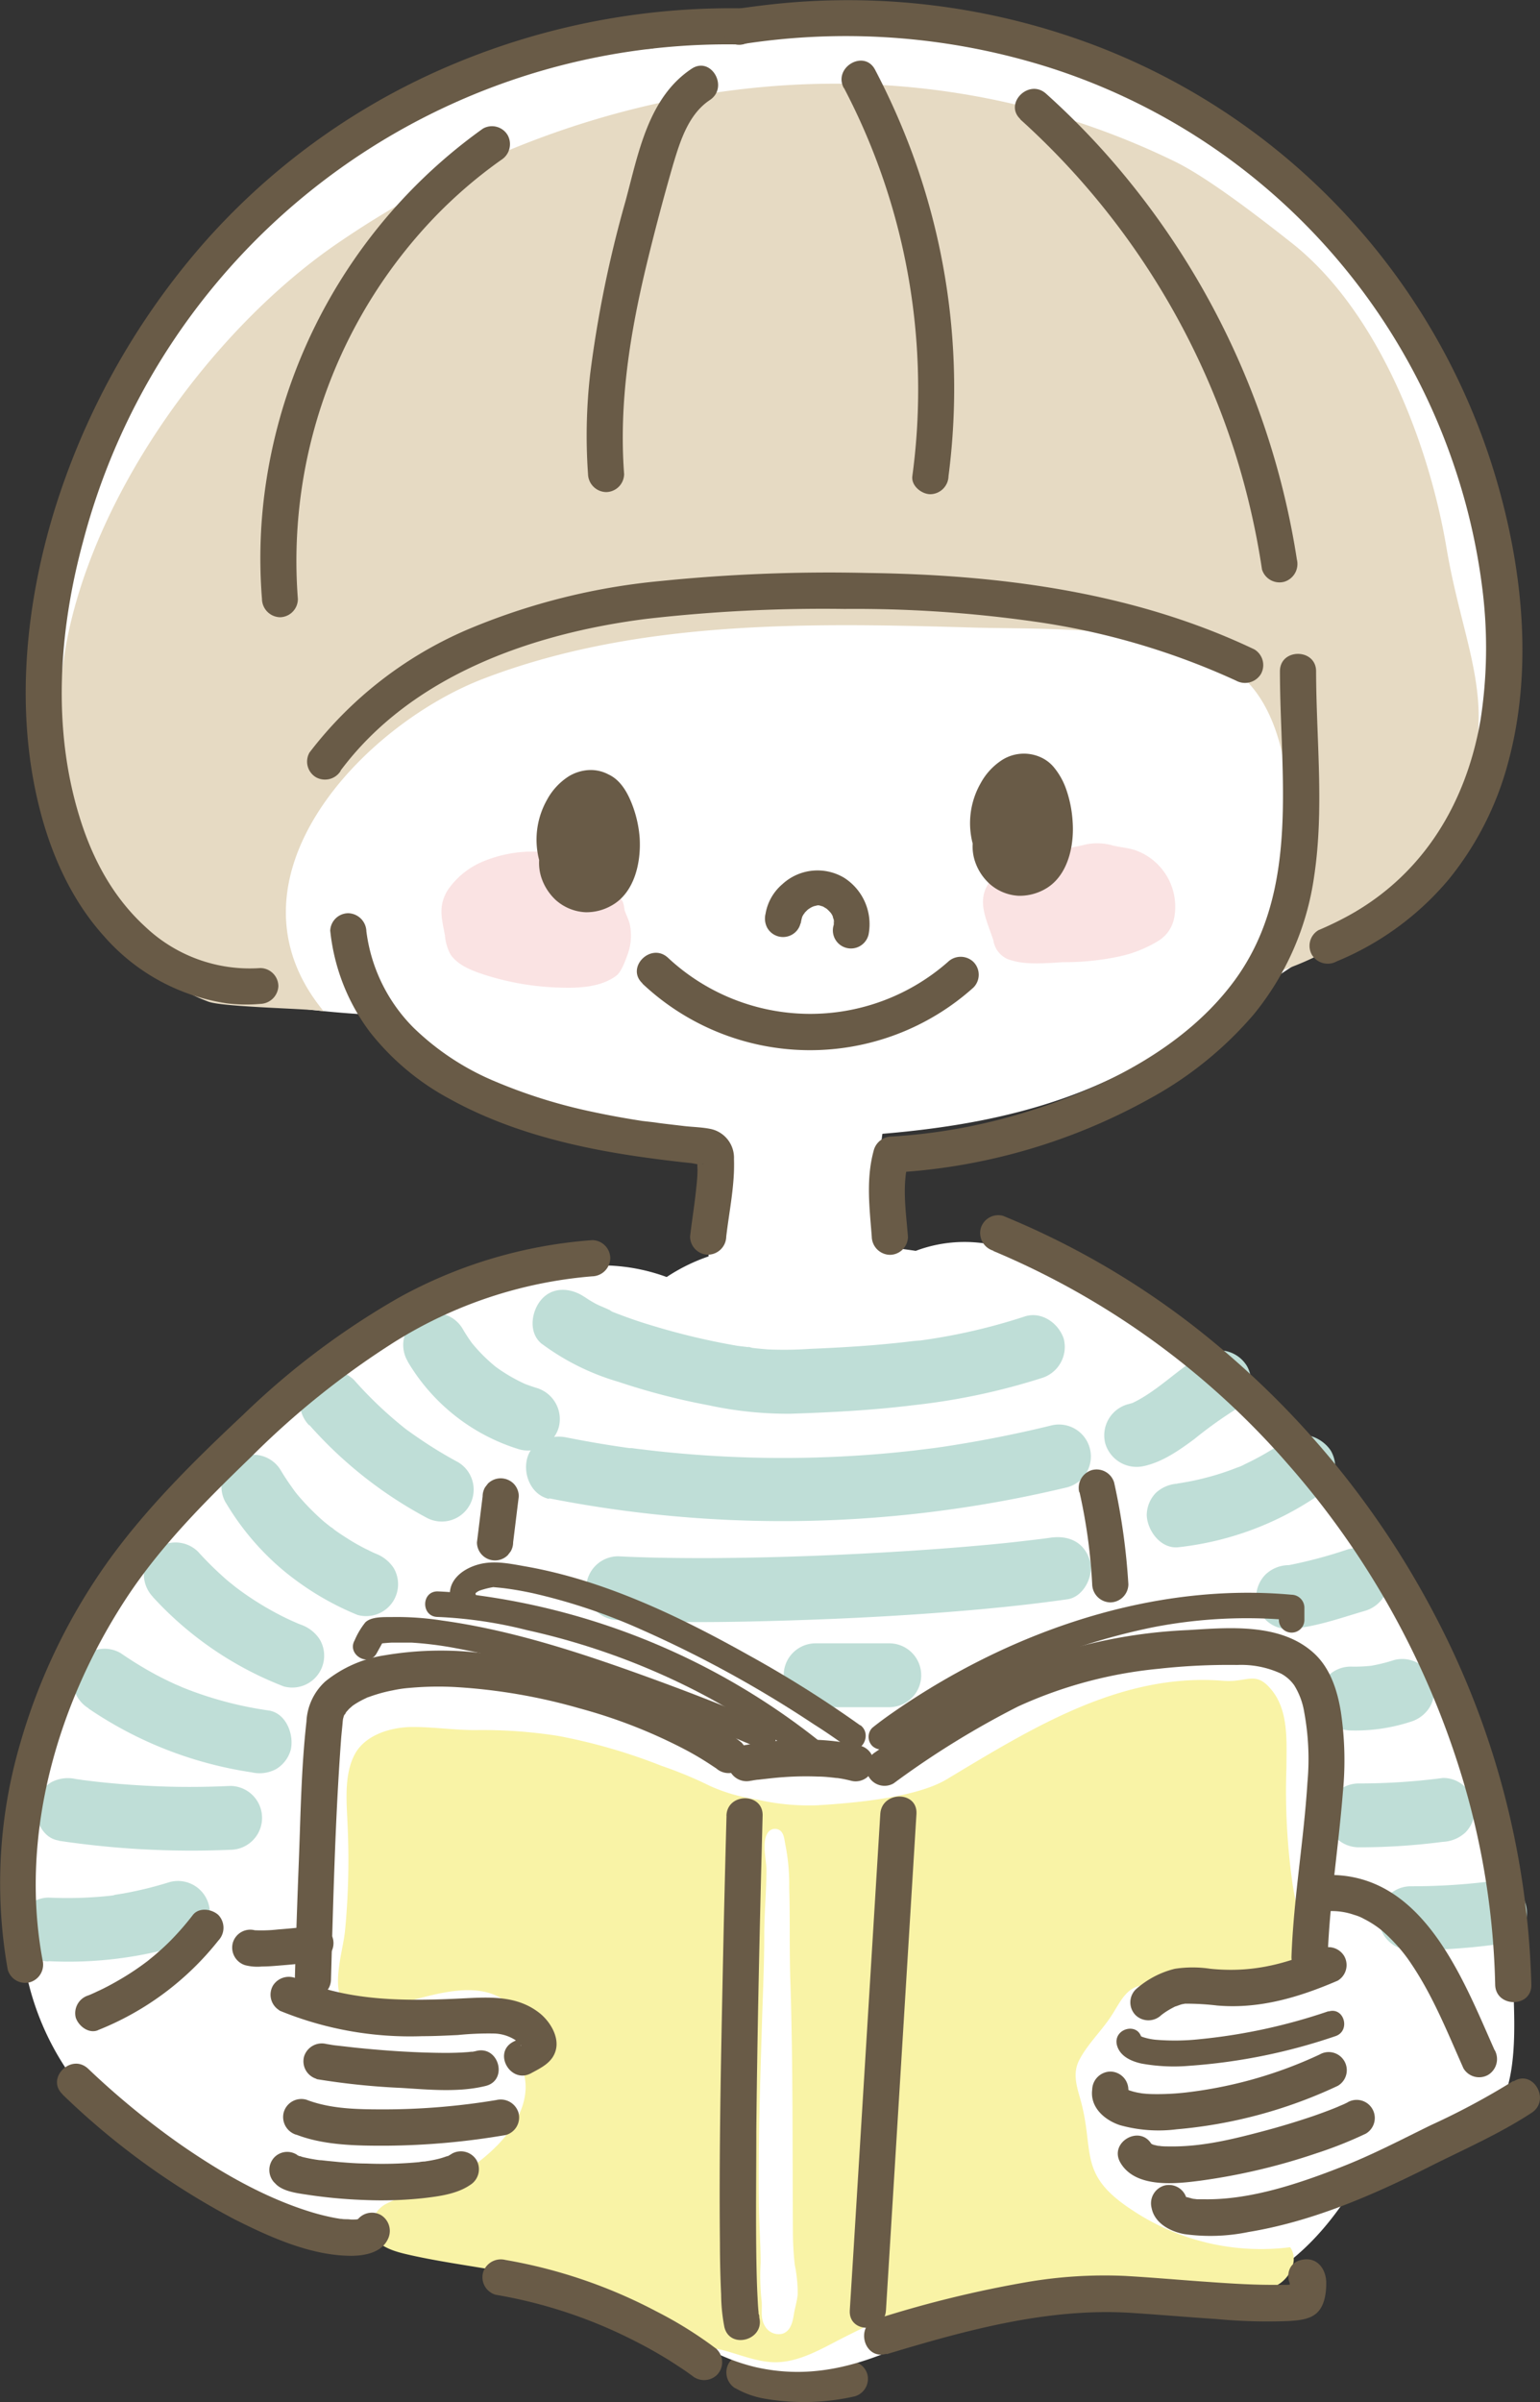 <svg xmlns="http://www.w3.org/2000/svg" viewBox="0 0 217.14 338.59"><rect x="0" y="0" width="217.14" height="338.59" fill="#333333" stroke="none"/><defs><style>.cls-1{fill:#695b47;}.cls-2{fill:#fff;}.cls-3{fill:#bfded7;}.cls-4{fill:#e6dac3;}.cls-5{fill:#f9f3a6;}.cls-6{fill:#fae3e3;}</style></defs><g id="レイヤー_2" data-name="レイヤー 2"><g id="レイヤー_2-2" data-name="レイヤー 2"><path class="cls-1" d="M103.71,336.63a12.5,12.5,0,0,0,4.26,1.49,32.3,32.3,0,0,0,12.54-.35,2.57,2.57,0,0,0,1.78-3.14,2.62,2.62,0,0,0-3.14-1.78c-.63.13-1.27.25-1.92.35l-.35.05-.75.08c-1,.1-1.95.16-2.93.17a22.57,22.57,0,0,1-2.47-.1l-.67-.07c-.51-.05.57.1,0,0l-.92-.16a20,20,0,0,1-2.61-.77c.88.31.25.1-.08-.06l-.22-.13a2.58,2.58,0,0,0-3.49.92,2.62,2.62,0,0,0,.92,3.49Z"/><path class="cls-2" d="M86.16,322.39a4.66,4.66,0,0,0,2,.81L87,322.66Z"/><path class="cls-2" d="M181.88,206.66c-.33-.44-.66-.88-1-1.31a80.91,80.91,0,0,0-12.18-11.73,17.89,17.89,0,0,0-3.45-4.06A70.32,70.32,0,0,0,142,176a19.54,19.54,0,0,0-12.88.31q-2.7-.41-5.43-.66c.13-3.1,0-6.19.14-8.84a58.28,58.28,0,0,1,.59-7c9.5-.79,19-2.4,27.84-5.86,12.31-4.81,21.77-12.58,32.78-19.56,5.55-3.51,11.37-6,16.46-10.24A34.9,34.9,0,0,0,212.87,104c2.17-12.39.19-25.28-4.23-37C200.09,44.39,184,24.19,162,13.37A98.34,98.34,0,0,0,91.87,6.86,92.53,92.53,0,0,0,53.54,17.13C37.22,25.51,23,40.09,15.46,56.82,7.06,75.38,3.87,95.67,8.38,115.74c3.12,13.89,13.52,23.16,27.33,25.45a147.6,147.6,0,0,0,20.36,2c.48.61,1,1.21,1.5,1.81,5.07,5.73,11.77,9.65,18.91,12.22,7.55,2.72,15.79,3.41,24,3.45-.11,5.44-.48,10.85-.57,16.42A25.75,25.75,0,0,0,94,180a26.67,26.67,0,0,0-14.17-1.18c-21.83,3.77-40.57,16.5-53.53,33.78a14.9,14.9,0,0,0-3.38,3.11C15.62,225,10,234.42,6.39,245.79,3,256.37,1.26,269.16,4.16,280.07,10,302.23,33,312.33,53.6,316.05c7.78,1.4,15.66,2.23,23.41,3.86,3.11.66,6.12,1.55,9.15,2.48a.36.36,0,0,1-.13-.24s.46.25,1,.51l.39.12c1.4.43,1.29.52.73.42l.43.19A24,24,0,0,1,91,324.93c-.09-.19.4,0,1.15.59l.66.55a5.38,5.38,0,0,0,.64.31l-.58-.26a54.32,54.32,0,0,0,4.89,3.72,27.39,27.39,0,0,0,8.77,3.81c9.18,2.09,17-1,25-5.09.3-.15,1-.56,1.63-.92l.76-.24c2.21-.73,4.39-1.48,6.65-2,1.77-.45,3.56-.75,5.35-1.11,1.38,0,2.76-.2,4.14-.23,5-.11,10,1.08,15,.83,11.15-.58,19-6.27,25-15.41.49-.56,1.09-1.26,1.31-1.48-.07.07.69-.72,1.34-1.35l.53-.37c.82-.53,1.66-1,2.51-1.49,2-.21,4.94-1.57,6.76-1.88,9.49-1.64,11.07-8.85,11-18.06C213.17,254.38,202.35,227,181.88,206.66ZM193,306.18c.23-.2.4-.34.45-.32Zm2.65-1.46.07-.05C198.8,303,197.28,304.41,195.65,304.72Z"/><path class="cls-2" d="M91,324.93a5.08,5.08,0,0,0,1.87,1.19l-.06-.05A18.24,18.24,0,0,1,91,324.93Z"/><path class="cls-3" d="M76.46,189.46a34,34,0,0,0,10.74,5.31,95,95,0,0,0,12.74,3.31,52.85,52.85,0,0,0,11.48,1.19c5.84-.19,11.69-.5,17.49-1.22a92.16,92.16,0,0,0,17.93-3.8,4.59,4.59,0,0,0,3.15-5.54c-.72-2.21-3.15-3.94-5.54-3.14a83,83,0,0,1-14.37,3.33l-.78.11c1.07-.15-.25,0-.39,0l-1.61.19c-1.39.15-2.77.28-4.16.4-3,.24-5.92.4-8.88.52a52.75,52.75,0,0,1-6,.08c-.74-.06-1.48-.13-2.22-.22-.35-.05-1.14-.31.12,0a5,5,0,0,0-.56-.09L104,189.7a98.4,98.4,0,0,1-12.12-2.88c-1.11-.33-2.21-.69-3.29-1.08-.52-.18-1-.37-1.54-.57l-.67-.26c-.36-.15-.93-.62,0,0-.74-.49-1.69-.76-2.48-1.2-.32-.17-.63-.36-.94-.55l-.42-.28c-.8-.51.82.66.24.2-1.83-1.47-4.6-1.92-6.36,0-1.51,1.64-2,4.79,0,6.36Z"/><path class="cls-3" d="M77.42,211.19a170.39,170.39,0,0,0,57.47,1.44q7.88-1.14,15.62-3a4.5,4.5,0,0,0-2.4-8.68c-4.46,1.09-9,2-13.5,2.72-1.09.18-2.19.34-3.29.49.63-.09-.51.06-.69.08l-1.89.23q-3.42.39-6.86.63a163.63,163.63,0,0,1-27.29-.36c-1.34-.13-2.67-.27-4-.44l-.71-.08-.81-.11-.35,0-1.17-.17c-2.59-.38-5.16-.83-7.73-1.34-2.3-.46-5,.65-5.53,3.14-.51,2.23.67,5,3.14,5.54Z"/><path class="cls-3" d="M87.15,228.36c7.86.41,15.75.3,23.62.06,8.83-.26,17.66-.73,26.46-1.5,4.44-.39,8.87-.87,13.28-1.5,2.34-.34,3.82-3.43,3.14-5.54-.83-2.56-3-3.5-5.54-3.14l-.72.1-.78.1-2.63.31q-2.86.33-5.74.58c-4.2.38-8.42.68-12.64.93-8.7.52-17.42.83-26.13.86-4.11,0-8.22-.05-12.32-.26a4.52,4.52,0,0,0-4.5,4.5,4.6,4.6,0,0,0,4.5,4.5Z"/><path class="cls-3" d="M115,240.63h10.39a4.5,4.5,0,1,0,0-9H115a4.5,4.5,0,1,0,0,9Z"/><path class="cls-3" d="M161.4,206.62c2.58-.59,4.91-2.23,7-3.78a59.3,59.3,0,0,1,5.79-4.16,4.54,4.54,0,0,0,1.62-6.15,4.6,4.6,0,0,0-6.16-1.62c-3.69,2.08-6.6,5.42-10.54,7.1l1.08-.45a8.24,8.24,0,0,1-1.19.38,4.55,4.55,0,0,0-3.15,5.54,4.61,4.61,0,0,0,5.54,3.14Z"/><path class="cls-3" d="M166.2,218.08a43.28,43.28,0,0,0,19.85-7.42,4.92,4.92,0,0,0,2.07-2.69,4.62,4.62,0,0,0-.46-3.47c-1.22-1.9-4.1-3.07-6.15-1.61a40.33,40.33,0,0,1-3.84,2.4c-.71.39-1.43.76-2.16,1.1a6.46,6.46,0,0,1-1.11.49c.61-.26.69-.29.24-.11l-.42.17a36.17,36.17,0,0,1-4.32,1.38c-.73.19-1.47.36-2.21.5l-1.19.21-.6.09.3,0A4.92,4.92,0,0,0,163,210.4a4.56,4.56,0,0,0-1.31,3.18c.09,2.19,2,4.8,4.5,4.5Z"/><path class="cls-3" d="M181.62,229.61c3.74-.21,7.29-1.53,10.85-2.56a4.69,4.69,0,0,0,2.69-2.07,4.62,4.62,0,0,0,.45-3.47,4.53,4.53,0,0,0-2.06-2.69,4.67,4.67,0,0,0-3.47-.45,65,65,0,0,1-8.76,2.32l1.2-.16c-.3,0-.6.07-.9.08a4.78,4.78,0,0,0-3.18,1.32,4.57,4.57,0,0,0-1.32,3.18,4.62,4.62,0,0,0,1.32,3.19,4.48,4.48,0,0,0,3.18,1.31Z"/><path class="cls-3" d="M190.43,243.91a25.12,25.12,0,0,0,8.48-1.23,4.76,4.76,0,0,0,2.69-2.07,4.49,4.49,0,0,0-1.61-6.16,4.53,4.53,0,0,0-3.47-.45,23.14,23.14,0,0,1-3.87.9l1.2-.17a21.78,21.78,0,0,1-3.42.18,4.51,4.51,0,0,0-4.5,4.5,4.54,4.54,0,0,0,1.32,3.19,4.75,4.75,0,0,0,3.18,1.31Z"/><path class="cls-3" d="M191.58,260.38a90.34,90.34,0,0,0,11.85-.77,5,5,0,0,0,3.19-1.32,4.53,4.53,0,0,0,0-6.37,4.32,4.32,0,0,0-3.19-1.31,90.34,90.34,0,0,1-11.85.77,4.5,4.5,0,0,0,0,9Z"/><path class="cls-3" d="M198.93,274.87a88.69,88.69,0,0,0,11.86-.77,5,5,0,0,0,3.18-1.32,4.5,4.5,0,0,0,0-6.37,4.28,4.28,0,0,0-3.18-1.31,88.69,88.69,0,0,1-11.86.77,4.5,4.5,0,0,0,0,9Z"/><path class="cls-3" d="M57.48,191.9a27.65,27.65,0,0,0,15.78,12.4,4.53,4.53,0,0,0,5.53-3.14,4.58,4.58,0,0,0-3.14-5.53c-.77-.24-1.52-.51-2.27-.82l1.08.45a23.79,23.79,0,0,1-5-2.93l.91.7a23.45,23.45,0,0,1-4.12-4.09l.7.91a23.59,23.59,0,0,1-1.68-2.49,4.5,4.5,0,1,0-7.77,4.54Z"/><path class="cls-3" d="M43.64,200.88a59.35,59.35,0,0,0,16.43,13,4.5,4.5,0,0,0,4.54-7.77q-2.16-1.16-4.23-2.5c-.66-.43-1.32-.88-2-1.35l-1-.71c-.08-.06-.79-.6-.18-.13s-.09-.07-.17-.14a56.72,56.72,0,0,1-7.1-6.76,4.51,4.51,0,0,0-6.36,0,4.59,4.59,0,0,0,0,6.36Z"/><path class="cls-3" d="M31.91,211.92A37.25,37.25,0,0,0,39.53,221a40.09,40.09,0,0,0,10.89,6.63A4.5,4.5,0,0,0,55.5,221a5.29,5.29,0,0,0-2.69-2.07c1.37.57,0,0-.3-.15l-1.12-.55c-.78-.4-1.54-.83-2.28-1.3s-1.4-.9-2.07-1.39c-.17-.12-.33-.26-.5-.37,1.07.66.39.3.12.09l-1-.8a34.7,34.7,0,0,1-3.52-3.55c-.27-.31-.53-.64-.79-1-.58-.72.63.87.09.12l-.36-.51q-.76-1.06-1.44-2.19a4.5,4.5,0,1,0-7.77,4.54Z"/><path class="cls-3" d="M21.54,225.08A48.91,48.91,0,0,0,40,237.7a4.5,4.5,0,0,0,5.09-6.61A5.23,5.23,0,0,0,42.43,229l-.64-.25c-.55-.22.85.37.32.13L41,228.39c-.74-.34-1.48-.71-2.2-1.1a43,43,0,0,1-4.2-2.58c-.3-.21-.6-.42-.89-.64s-.37-.27-.55-.41c-.47-.34.71.57.26.2-.64-.51-1.28-1-1.9-1.57a46.51,46.51,0,0,1-3.59-3.57,4.53,4.53,0,0,0-6.37,0,4.6,4.6,0,0,0,0,6.36Z"/><path class="cls-3" d="M12.47,240.81a55.29,55.29,0,0,0,23,9,4.93,4.93,0,0,0,3.47-.46A4.59,4.59,0,0,0,41,246.62c.48-2.12-.65-5.18-3.15-5.53a51.85,51.85,0,0,1-11.28-2.92l-1.24-.49c1,.4-.52-.24-.68-.31-.87-.4-1.73-.82-2.58-1.27A53.45,53.45,0,0,1,17,233a4.53,4.53,0,0,0-6.16,1.61,4.62,4.62,0,0,0,1.62,6.16Z"/><path class="cls-3" d="M8.31,259.46a126.6,126.6,0,0,0,24.14,1.27,4.5,4.5,0,0,0,0-9c-3.75.18-7.52.19-11.27,0-1.81-.09-3.61-.21-5.41-.38-.89-.08-1.79-.17-2.69-.28l-1.57-.19h.08l-.89-.12a5,5,0,0,0-3.47.45,4.65,4.65,0,0,0-2.07,2.69c-.48,2.13.65,5.18,3.15,5.53Z"/><path class="cls-3" d="M6.83,276.43a56,56,0,0,0,19.54-2.49A4.5,4.5,0,0,0,24,265.26c-1.43.44-2.87.84-4.32,1.16q-1.18.27-2.37.48l-1,.16-.68.1c.57-.07.69-.09.35,0a56.61,56.61,0,0,1-9.11.31,4.53,4.53,0,0,0-4.5,4.5,4.58,4.58,0,0,0,4.5,4.5Z"/><path class="cls-4" d="M165.64,22.76c-39-19-83.52-12.12-118,11.5C29,47,11.44,72,8.82,94.22c-1.43,12.17,1.61,27,8.55,37.21,3.13,4.61,6.43,7.64,12,9.75,2.2.84,16,1,16.31,1.41C30.29,124,51.16,102.16,68.23,95.64c21.84-8.35,46.17-7.85,69.12-7.18,10.4.3,30.51-.58,38.44,7.55,8.77,9,6.41,30.84,2.86,41.44a42,42,0,0,0,26.45-22.4c7-15,1.42-22.6-1.15-37.87-2.51-14.82-9.71-33.45-21.9-43C177.9,30.91,170.41,25.08,165.64,22.76Z"/><path class="cls-5" d="M163.18,322.68c3.59,0,7.18.1,10.8.26,2.1.09,4.33.15,6.16-.88s3-3.59,1.77-5.31a32.76,32.76,0,0,1-22.59-5.45c-7.48-5-4.88-8.17-7.07-15.7-.53-1.83-1-3.59,0-5.37,1.13-2.12,3-3.92,4.33-5.91,1.5-2.24,2.27-4.64,5.34-4.52,3.33.12,6.65.35,10,.4,3.16,0,9.54.67,11.36-2.75.74-1.41.49-3.2.27-4.7-.35-2.39-.9-4.74-1.29-7.12a93.43,93.43,0,0,1-.87-16.55c0-3.52.34-7.79-2-10.76s-3.45-1.13-6.91-1.41c-14.5-1.18-27.11,6.76-39,13.89-4.32,2.59-13.11,3.35-18.28,3.66a32.72,32.72,0,0,1-8.54-.83,24.6,24.6,0,0,1-6.49-1.87,58.8,58.8,0,0,0-6.91-2.87,79.94,79.94,0,0,0-14.55-4.21A68.81,68.81,0,0,0,67,243.86c-2.94,0-5.85-.44-8.78-.44s-6.56,1-8.12,3.71c-1.72,3.06-1.18,7.27-1.07,10.61a104.61,104.61,0,0,1-.39,14.49c-.3,2.7-1.66,6.85-.56,9.5.9,2.18,4,1.56,5.77,1.24,5.29-.94,13.12-4.69,17.89-.54a8,8,0,0,1,1.91,9.25c1.47,3.73-.77,7.93-3.6,10.78a26,26,0,0,1-11.41,6.7,15.84,15.84,0,0,0-4.24,1.5,3.84,3.84,0,0,0-2,3.76c.42,2,2.75,2.8,4.72,3.27,8.79,2.1,20.66,2.68,28.75,6.72,2.81,1.14,5.23,3,8,4.32a40.78,40.78,0,0,0,7.95,2.5c2.32.59,4.66,1.6,7.07,1.72,3.26.16,6.32-1.53,9.14-3,4.16-2.14,8.33-4.21,13-5.07a20.37,20.37,0,0,0,4.42-1.06c1.57-.66,3.62-.57,5.29-.71,2-.17,4-.34,6-.46C152.24,322.68,157.7,322.63,163.18,322.68Zm-57.36-61.41c0,.66-.11,1.31-.16,2a5.67,5.67,0,0,0-.74-.64A5.56,5.56,0,0,0,105.82,261.27ZM107,310.72c-.11-8.46.18-16.93.43-25.38.13-4.2.33-8.41.33-12.62,0-3.05.3-6.08.31-9.13,0-1.51-.77-4.08.28-5.38a1.21,1.21,0,0,1,1.76-.1c.48.48.52,1.45.66,2.07a28.9,28.9,0,0,1,.51,5.88c.14,4.56,0,9.13.18,13.69.36,11.62.27,23.26.34,34.87a44,44,0,0,0,.26,4.59,20.7,20.7,0,0,1,.42,4.14c-.09,1-.41,2-.56,2.95s-.43,2.27-1.59,2.64a2.22,2.22,0,0,1-2.43-1c-.8-1.25-.34-2.53-.54-3.86a32.54,32.54,0,0,1-.11-5.13c0-2.58-.2-5.16-.24-7.74C107,311,107,310.87,107,310.72Z"/><path class="cls-6" d="M88.8,130.29a6.07,6.07,0,0,1,.13.87,7.55,7.55,0,0,1-.39,3.23c-.3.85-.9,2.58-1.63,3.13-2.29,1.73-5.65,1.78-8.38,1.67a38.17,38.17,0,0,1-10.11-1.76c-1.72-.56-3.82-1.31-4.89-2.89a6.61,6.61,0,0,1-.79-2.69c-.44-2.37-1-4.08.37-6.36a11.29,11.29,0,0,1,4.51-3.85,18,18,0,0,1,8.12-1.59c.67,0,1.29-.29,2-.22s1.56.31,2.34.45a6.42,6.42,0,0,1,3.24,1.66,29.76,29.76,0,0,1,2.17,2.18,16.41,16.41,0,0,1,2.33,3,5.46,5.46,0,0,1,.24,1.15C88.27,128.93,88.64,129.57,88.8,130.29Z"/><path class="cls-6" d="M163.43,132.55a17.49,17.49,0,0,1-5.55,2.25,36.7,36.7,0,0,1-8,.82c-2.45.14-5.45.47-7.81-.44a3.41,3.41,0,0,1-2-2.62c-1-3.08-2.69-6-.07-8.8a11.49,11.49,0,0,1,2.73-1.57,28,28,0,0,1,2.77-1.31c2.41-.95,5.08-1.23,7.59-1.85a8.05,8.05,0,0,1,3.81.14c1.05.26,2.16.33,3.18.67a8.44,8.44,0,0,1,5.45,9.68A4.81,4.81,0,0,1,163.43,132.55Z"/><path class="cls-1" d="M115.24,245.19A98.48,98.48,0,0,0,67.63,224.9a51.27,51.27,0,0,0-5.94-.59c-2.32,0-2.32,3.56,0,3.6a61.77,61.77,0,0,1,12.62,1.86,99.3,99.3,0,0,1,23.59,8.45,87.65,87.65,0,0,1,14.79,9.51,1.86,1.86,0,0,0,2.55,0,1.82,1.82,0,0,0,0-2.54Z"/><path class="cls-1" d="M180.47,94.61c0,14.74,2.9,30.85-6.35,43.53-6.87,9.4-18.33,15.19-29.26,18.55a80.49,80.49,0,0,1-19.18,3.51,2.62,2.62,0,0,0-2.46,1.87c-1.14,4.08-.62,8.11-.3,12.25a2.61,2.61,0,0,0,2.55,2.55,2.56,2.56,0,0,0,2.55-2.55c-.28-3.65-.89-7.3.12-10.89l-2.46,1.87a83.87,83.87,0,0,0,36.6-10.54A52,52,0,0,0,176.76,143a39.38,39.38,0,0,0,8.53-19.45c1.45-9.61.3-19.27.28-28.92,0-3.28-5.11-3.29-5.1,0Z"/><path class="cls-1" d="M46.57,131.24a28.61,28.61,0,0,0,5.56,14.19,35.84,35.84,0,0,0,11.34,9.5c8.59,4.74,18.41,7,28.06,8.3,1.38.19,2.75.36,4.14.52l1.64.18c.36,0,1.4.33,1.69.17s.08,0,.09,0-.74-.73-.74-.73a11.85,11.85,0,0,0,0,1.5c0,1.06-.13,2.11-.24,3.16-.23,2.09-.57,4.18-.81,6.27a2.57,2.57,0,0,0,2.55,2.55,2.6,2.6,0,0,0,2.55-2.55c.42-3.6,1.22-7.28,1.09-10.93a4.15,4.15,0,0,0-3.33-4.25c-1.15-.23-2.35-.26-3.51-.38l-3.14-.37-.76-.1-.46-.07L90.56,158c-2.34-.36-4.67-.78-7-1.28a74.24,74.24,0,0,1-13.75-4.29,36.79,36.79,0,0,1-11.57-7.64,23.42,23.42,0,0,1-6.58-13.52,2.63,2.63,0,0,0-2.55-2.55,2.56,2.56,0,0,0-2.55,2.55Z"/><path class="cls-1" d="M39.39,283.39A48.47,48.47,0,0,0,59.56,287c1.65,0,3.3-.08,5-.16a42.82,42.82,0,0,1,5.19-.21,5.8,5.8,0,0,1,3.19,1.11s.64.56.51.62.32-1.25.32-1.25l.09-.1-.53.29-1,.51c-2.88,1.57-.31,6,2.58,4.4,1.48-.8,3.06-1.54,3.48-3.34s-.77-3.82-2.16-5c-3.28-2.7-7.29-2.37-11.25-2.18-7.77.38-15.74.42-23-2.73a2.63,2.63,0,0,0-3.49.91,2.57,2.57,0,0,0,.91,3.49Z"/><path class="cls-1" d="M44.6,293.05a101,101,0,0,0,11.9,1.24c3.85.23,8.16.68,12-.28,3.18-.81,1.83-5.73-1.36-4.92-.27.07-.55.11-.83.17.79-.16-.31,0-.55,0-.88.07-1.76.09-2.63.1-2.2,0-4.39-.08-6.58-.21s-4.3-.31-6.44-.53l-2.64-.3c-.6-.07.12,0-.06,0l-.5-.07-.9-.15a2.62,2.62,0,0,0-3.14,1.78,2.58,2.58,0,0,0,1.78,3.14Z"/><path class="cls-1" d="M41.83,300.9c3.9,1.5,8.5,1.55,12.63,1.54a103.72,103.72,0,0,0,16.87-1.51,2.57,2.57,0,0,0,1.78-3.13A2.62,2.62,0,0,0,70,296a97.12,97.12,0,0,1-15.51,1.32c-3.83,0-7.72,0-11.28-1.36A2.58,2.58,0,0,0,40,297.76a2.61,2.61,0,0,0,1.79,3.14Z"/><path class="cls-1" d="M38.73,307.67c1,1.22,3.18,1.46,4.61,1.68a69.45,69.45,0,0,0,8,.74,55.94,55.94,0,0,0,8.29-.25c2.23-.26,4.75-.57,6.65-1.86a2.61,2.61,0,0,0,.92-3.49,2.58,2.58,0,0,0-3.49-.92c-.16.11-.33.2-.49.3-.5.32,0,0-.06,0-.41.15-.82.29-1.24.4s-1,.23-1.57.32l-.68.11c.56-.08-.43,0-.53.05a55.67,55.67,0,0,1-7.53.2c-1.24,0-2.49-.1-3.73-.2l-1.72-.17-.91-.1c-.74-.09.52.08-.18,0a23,23,0,0,1-2.45-.46,6.41,6.41,0,0,0-.82-.25c.63.07.48.26.21.07s.55.54.29.22a2.54,2.54,0,0,0-3.6,0,2.6,2.6,0,0,0,0,3.6Z"/><path class="cls-1" d="M8.8,295.2A105.41,105.41,0,0,0,33,312.78c5,2.52,10.78,5.15,16.48,5.18,1.85,0,4.23-.41,5.16-2.25a2.62,2.62,0,0,0-.92-3.49,2.58,2.58,0,0,0-3.49.91c-.18.37.15-.17.24-.27-.28.31.16-.09.28-.18l-.25.14c-.09.05.69-.18.15-.08l-.36.09c-.52.18.53,0,.16,0s-.74.05-1.11,0-.77,0-1.16-.07c-.65-.05.24,0-.13,0l-.78-.13a32.48,32.48,0,0,1-3.37-.83c-6.53-2-12.69-5.53-18.47-9.54a113,113,0,0,1-13-10.67c-2.39-2.25-6,1.35-3.61,3.6Z"/><path class="cls-1" d="M34.58,277a6.91,6.91,0,0,0,2.36.18c1,0,2-.1,3-.18s2-.18,3-.29a11.78,11.78,0,0,0,2.22-.33,2.6,2.6,0,0,0,1.78-3.14,2.57,2.57,0,0,0-3.13-1.78,6.35,6.35,0,0,1-1,.17l.67-.09c-1.41.18-2.84.31-4.27.42a20.69,20.69,0,0,1-3.69.09l.68.09a1.14,1.14,0,0,1-.25-.06,2.56,2.56,0,0,0-3.13,1.79A2.6,2.6,0,0,0,34.58,277Z"/><path class="cls-1" d="M210.75,289c-4.52-10.15-10.07-24.91-23.47-24.72-3.28.05-3.29,5.15,0,5.1a9.56,9.56,0,0,1,3.68.53,6,6,0,0,1,1.34.55,14.29,14.29,0,0,1,1.8,1.08,10,10,0,0,1,1.16.94c.47.42.92.87,1.36,1.34a21.41,21.41,0,0,1,2.38,3c3.08,4.57,5.12,9.71,7.35,14.72a2.57,2.57,0,0,0,3.49.91,2.61,2.61,0,0,0,.91-3.49Z"/><path class="cls-1" d="M186,274.79c-5.2,2.23-9.83,3.27-15.34,2.71a16.76,16.76,0,0,0-5,0,12.87,12.87,0,0,0-5.54,2.93,2.57,2.57,0,0,0,0,3.61,2.61,2.61,0,0,0,3.61,0,9.53,9.53,0,0,1,1-.69c.39-.24.79-.44,1.19-.64-.61.29.43-.13.67-.19s.32-.05.47-.1c.4-.14-.61,0,.09,0a37.06,37.06,0,0,1,4.46.26c6,.52,11.58-1.17,17-3.5a2.56,2.56,0,0,0,.91-3.49,2.6,2.6,0,0,0-3.48-.91Z"/><path class="cls-1" d="M187.33,283.48a80.24,80.24,0,0,1-18.11,3.94,32.56,32.56,0,0,1-6.32.08,8.58,8.58,0,0,1-1.84-.4c-.5-.18.31.13-.12-.06,0,0-.21-.09-.23-.14l.24.26c-.22-.15.1.34,0,.07-.55-2.25-4-1.29-3.47,1,.39,1.58,2,2.31,3.47,2.63a25.57,25.57,0,0,0,6.82.31A81,81,0,0,0,188.29,287c2.19-.72,1.25-4.2-1-3.47Z"/><path class="cls-1" d="M186.06,289.59a61.05,61.05,0,0,1-18.85,5.35,36.28,36.28,0,0,1-3.9.23c-.61,0-1.22,0-1.82-.06l-.72-.07c.61.07-.29-.06-.4-.09a8.67,8.67,0,0,1-1.11-.3c-.42-.13.42.3-.15-.08-.12-.07-.26-.17-.38-.23.71.38,0-.15.22.2s0-.51.15.34c-.08-.41,0-.11,0,.19,0-.16,0-.36,0-.53a2.57,2.57,0,0,0-2.55-2.55,2.61,2.61,0,0,0-2.55,2.55c-.32,2.51,1.76,4.29,3.9,5a20.23,20.23,0,0,0,8,.59A66.87,66.87,0,0,0,188.63,294a2.55,2.55,0,1,0-2.57-4.41Z"/><path class="cls-1" d="M190.06,296.31c-.32.16-.65.32-1,.46s-.37.17-.56.24l-.39.16c-.95.38-1.91.73-2.88,1.07q-3.47,1.18-7,2.12c-4.59,1.22-8.88,2.26-13.41,2.18-.47,0-.94,0-1.41-.08.51.05.15,0-.12,0l-.56-.13c-.37-.09-.54-.25-.09,0a3.32,3.32,0,0,0-.41-.22s-.14-.09-.16-.1.48.4.25.17.35.57.06.07c-1.65-2.84-6.06-.28-4.41,2.57,2.12,3.66,7.85,3,11.34,2.54a87.48,87.48,0,0,0,16.27-3.84,57.65,57.65,0,0,0,7-2.78,2.55,2.55,0,0,0-2.58-4.41Z"/><path class="cls-1" d="M213.4,293.3a103.12,103.12,0,0,1-11.68,6.26c-4.08,2-8.09,4.1-12.32,5.77-6.17,2.43-13.06,4.76-19.56,4.66l-1,0c-.17,0-1-.15-.31,0-.44-.08-.87-.24-1.31-.32s.44.29,0,0,.24.27,0,.05c-.42-.42.23.45,0,.05.05.09.17.58.07.07a2.56,2.56,0,0,0-3.13-1.78,2.61,2.61,0,0,0-1.79,3.13c.41,2.18,2.64,3.35,4.63,3.71a26.5,26.5,0,0,0,9-.29c9-1.48,17.41-5.12,25.47-9.17,4.88-2.46,9.91-4.64,14.49-7.64,2.74-1.79.19-6.21-2.57-4.41Z"/><path class="cls-1" d="M126,251.37a123.09,123.09,0,0,1,17.55-10.84,61.68,61.68,0,0,1,19.77-5.31,90,90,0,0,1,11.14-.54,13.33,13.33,0,0,1,6.19,1.23,5.48,5.48,0,0,1,1.84,1.64,10.32,10.32,0,0,1,1.41,3.81,36.27,36.27,0,0,1,.45,9.87c-.51,8.19-1.95,16.31-2.25,24.52-.08,2.14,2.18,2.9,3.83,2.2l.19-.08a2.56,2.56,0,0,0,1.26-2.2l0-.28a2.57,2.57,0,0,0-2.55-2.55,2.6,2.6,0,0,0-2.55,2.55l0,.28,1.26-2.2-.18.08,3.84,2.2c.29-7.76,1.54-15.44,2.15-23.18a46.36,46.36,0,0,0-.29-11.29c-.5-3.07-1.52-6.26-3.93-8.38-4.67-4.13-11.8-3.5-17.57-3.14a72.4,72.4,0,0,0-22.77,4.69c-7.7,3.14-14.59,7.75-21.37,12.52a2.62,2.62,0,0,0-.91,3.49,2.57,2.57,0,0,0,3.49.91Z"/><path class="cls-1" d="M125,331.83c11.22-3.38,22.79-6.59,34.61-5.82,4,.26,7.93.6,11.89.86a77.15,77.15,0,0,0,10.31.28c1.37-.1,3-.22,4-1.27S187,323.1,187,321.8c0-2-1.32-3.78-3.52-3.26-3.2.74-1.85,5.66,1.35,4.91l.1,0-2-.26.08.06-.92-.92c-.5-1-.19-.87-.24-.21,0-.06-.06.44,0,.28a7.82,7.82,0,0,1-.23.9s.7-1.13.55-1a1.41,1.41,0,0,1,.68-.44,2.09,2.09,0,0,0-.61.14c-.29.09.67,0-.06,0l-.72.05c-.7,0-1.41,0-2.12,0-3.56,0-7.12-.28-10.67-.53-3.38-.25-6.75-.54-10.12-.73a64.66,64.66,0,0,0-13.61.85,158.18,158.18,0,0,0-21.32,5.21c-3.13.95-1.79,5.87,1.36,4.92Z"/><path class="cls-1" d="M105.89,251l.39-.07.46-.07c.22,0,1-.11.07,0,1.23-.13,2.45-.29,3.69-.37a43.07,43.07,0,0,1,4.82-.08c.87,0,1.74.1,2.6.2.49.05-.16,0,.13,0l.58.09c.45.08.9.18,1.34.29a2.55,2.55,0,0,0,1.36-4.92c-5.41-1.32-11.35-1-16.8,0a2.57,2.57,0,0,0-1.78,3.13,2.63,2.63,0,0,0,3.14,1.79Z"/><path class="cls-1" d="M124.12,255.7l-1.45,23.7L120.36,317l-.54,8.65c-.2,3.28,4.9,3.27,5.1,0l1.46-23.7,2.31-37.62.53-8.65c.2-3.28-4.9-3.27-5.1,0Z"/><path class="cls-1" d="M102.44,255.93q-.31,11.28-.54,22.55c-.26,12.58-.52,25.18-.39,37.77,0,2.39.06,4.79.17,7.18a25,25,0,0,0,.46,4.58c.77,3.19,5.69,1.84,4.92-1.35,0-.18,0-.36-.1-.53-.12-.42.08.79,0,.28,0-.16,0-.31,0-.46-.07-.69-.11-1.38-.14-2.06-.11-2-.15-4.07-.18-6.1-.08-5.78,0-11.57,0-17.35.12-12.15.38-24.3.68-36.45l.21-8.06c.1-3.28-5-3.28-5.1,0Z"/><path class="cls-1" d="M101.11,331.15a56.23,56.23,0,0,0-8.51-5.33,71.58,71.58,0,0,0-21.35-7.28,2.62,2.62,0,0,0-3.14,1.78,2.57,2.57,0,0,0,1.78,3.13A67.92,67.92,0,0,1,90,330.22q3,1.54,5.75,3.37c.54.35,1.07.71,1.59,1.09.26.18,1.21.91.14.08a2.62,2.62,0,0,0,3.6,0,2.56,2.56,0,0,0,0-3.61Z"/><path class="cls-1" d="M46.67,279c.32-11.22.59-22.48,1.41-33.69.07-1,.2-2,.27-3,0-.34-.17.76,0,.13,0-.15.07-.31.1-.46.06-.31.38-.63,0,0a5.54,5.54,0,0,0,.32-.59.86.86,0,0,0,.13-.2c.17-.4-.43.43-.1.13.16-.14.29-.32.44-.47l.52-.46c.36-.35-.39.27-.11.08l.45-.3a13.15,13.15,0,0,1,1.48-.8c.65-.32-.27.06.44-.18.38-.14.77-.27,1.16-.39a20.58,20.58,0,0,1,2.19-.54,17.17,17.17,0,0,1,2.4-.35,44.88,44.88,0,0,1,6.56-.11,80.52,80.52,0,0,1,17.41,3A73.29,73.29,0,0,1,96.4,246.5a42.62,42.62,0,0,1,3.7,2.17l1,.66c.56.39-.46-.37-.17-.13a2.62,2.62,0,0,0,3.61,0,2.57,2.57,0,0,0,0-3.6c-5-4-11.37-6.46-17.33-8.41a96.51,96.51,0,0,0-18.86-4.13,47.47,47.47,0,0,0-14.13.26A17.43,17.43,0,0,0,45.87,237a8.17,8.17,0,0,0-2.66,5.67c-.73,6.47-.82,13.05-1.07,19.55q-.33,8.4-.57,16.8c-.09,3.28,5,3.28,5.1,0Z"/><path class="cls-1" d="M108.61,243.22c-5.38-2.36-10.87-4.49-16.39-6.51-9.68-3.53-19.68-6.89-29.92-8.3a41.53,41.53,0,0,0-7.22-.48c-1.08,0-2.77-.05-3.57.75A10.59,10.59,0,0,0,50,231.22c-1.13,2,2,3.84,3.11,1.81l1.2-2.17-1.07.82c.31,0,1.36-.13,2-.15.94,0,1.88,0,2.82,0a50.74,50.74,0,0,1,5.91.73,124,124,0,0,1,13.86,3.41c8.24,2.47,16.33,5.45,24.3,8.69l2.08.85.85.36.39.16,1.3.56a1.87,1.87,0,0,0,2.46-.65,1.81,1.81,0,0,0-.65-2.46Z"/><path class="cls-1" d="M125.54,246.05l.18-.15c.31-.24-.28.21-.12.1l.35-.27c.69-.52,1.39-1,2.11-1.51q3.76-2.61,7.78-4.84a91.32,91.32,0,0,1,26.66-10,69.06,69.06,0,0,1,19.62-1l-1.8-1.8v1.74a1.8,1.8,0,0,0,3.6,0v-1.74a1.84,1.84,0,0,0-1.8-1.8c-19.45-1.77-39.24,5.07-55.23,15.92-1.33.9-2.65,1.83-3.9,2.84a1.82,1.82,0,0,0,0,2.55,1.86,1.86,0,0,0,2.55,0Z"/><path class="cls-1" d="M121.33,243.22a160.48,160.48,0,0,0-15.64-9.85c-9.82-5.51-20.47-10.64-31.64-12.59-2.2-.39-4.43-.87-6.62-.26-2.45.68-4.69,2.57-3.8,5.36.71,2.2,4.19,1.26,3.48-1-.12-.36,0-.41-.19-.17a1.82,1.82,0,0,1,.76-.53,12,12,0,0,1,1.8-.46c.38-.08-.41,0-.15,0s-.18-.05.35,0,1,.09,1.54.16c1.32.17,2.63.41,3.93.69a81.27,81.27,0,0,1,15,5,164,164,0,0,1,24.6,13.47c1.59,1,3.17,2.09,4.71,3.21,1.88,1.36,3.68-1.76,1.82-3.11Z"/><path class="cls-1" d="M13.79,286.16a40.9,40.9,0,0,0,17-12.64,2.61,2.61,0,0,0,0-3.6c-.91-.84-2.72-1.13-3.6,0A39,39,0,0,1,24,273.58c-.58.58-1.18,1.14-1.8,1.67-.29.26-.59.51-.89.75l-.5.41c-.37.29.46-.34-.2.15a37.5,37.5,0,0,1-4,2.63c-.71.41-1.43.8-2.16,1.16l-1.17.55-.47.21-.34.14a2.62,2.62,0,0,0-1.79,3.13c.39,1.19,1.82,2.32,3.14,1.78Z"/><path class="cls-1" d="M83.5,174.8a66.35,66.35,0,0,0-27.22,8.08,109.72,109.72,0,0,0-22,16.54c-6.77,6.34-13.52,13-18.94,20.51A84,84,0,0,0,2.84,245.77a69.91,69.91,0,0,0-1.75,31.85,2.56,2.56,0,0,0,3.13,1.78A2.59,2.59,0,0,0,6,276.27c-3.28-17.65,2.11-36.21,11.81-51,4.88-7.43,11.19-13.72,17.55-19.87a117.34,117.34,0,0,1,20.22-16.22A62,62,0,0,1,83.5,179.9a2.61,2.61,0,0,0,2.55-2.55,2.57,2.57,0,0,0-2.55-2.55Z"/><path class="cls-1" d="M140.06,176.33a112.9,112.9,0,0,1,41.5,30,119.18,119.18,0,0,1,24.77,44.75,109.16,109.16,0,0,1,4.49,28.66c.07,3.27,5.17,3.29,5.1,0a118.53,118.53,0,0,0-13.62-52.11,124.87,124.87,0,0,0-34.56-41.15,114.73,114.73,0,0,0-26.32-15.11,2.57,2.57,0,0,0-3.14,1.79,2.61,2.61,0,0,0,1.78,3.13Z"/><path class="cls-1" d="M152.21,210.31a77,77,0,0,1,1.79,13,2.61,2.61,0,0,0,2.55,2.55,2.58,2.58,0,0,0,2.55-2.55,92,92,0,0,0-2-14.32,2.58,2.58,0,0,0-3.14-1.78,2.61,2.61,0,0,0-1.78,3.14Z"/><path class="cls-1" d="M68.05,210.92c-.27,2.16-.53,4.32-.8,6.48a2.55,2.55,0,0,0,4.35,1.8l.4-.52a2.49,2.49,0,0,0,.35-1.28c.27-2.16.53-4.32.8-6.48a2.57,2.57,0,0,0-.74-1.81,2.61,2.61,0,0,0-1.81-.74,2.57,2.57,0,0,0-1.8.74l-.4.52a2.55,2.55,0,0,0-.35,1.29Z"/><path class="cls-1" d="M48,108.65c10-13.43,27-19.36,43.06-21.41a218.81,218.81,0,0,1,28-1.41,180.1,180.1,0,0,1,26.56,1.75,102.34,102.34,0,0,1,28.67,8.36,2.63,2.63,0,0,0,3.49-.92,2.58,2.58,0,0,0-.92-3.49C159.89,83.45,141,81,122.28,80.76a235,235,0,0,0-29.07,1.13,92,92,0,0,0-27.32,6.86,55.56,55.56,0,0,0-22.25,17.32,2.57,2.57,0,0,0,.92,3.49,2.61,2.61,0,0,0,3.48-.91Z"/><path class="cls-1" d="M104.29,1.17A101.22,101.22,0,0,0,62.82,9.51,96.44,96.44,0,0,0,28.28,34.78,103.83,103.83,0,0,0,7.58,72.24c-4,13.2-5.43,27.81-2.1,41.32,1.64,6.68,4.52,13.22,9.16,18.37a28.58,28.58,0,0,0,17.26,9.48,22,22,0,0,0,4.8.09A2.62,2.62,0,0,0,39.25,139a2.57,2.57,0,0,0-2.55-2.55,21.39,21.39,0,0,1-16.18-5.79C15.9,126.45,13,121,11.19,115.07c-3.85-12.49-2.87-26.21.51-38.69A93.89,93.89,0,0,1,104.29,6.27c3.29,0,3.29-5.06,0-5.1Z"/><path class="cls-1" d="M104.9,6.18a95,95,0,0,1,43.15,3.37A88.68,88.68,0,0,1,205.18,66.1a87.38,87.38,0,0,1,3.92,17.62,66.34,66.34,0,0,1-.34,17.73c-2,11.66-8,21.7-18.47,27.53a46.75,46.75,0,0,1-4.39,2.13,2.56,2.56,0,0,0-.91,3.49,2.61,2.61,0,0,0,3.48.91,41,41,0,0,0,15.82-11.58,44,44,0,0,0,8.37-16.5c3.34-12.36,2.19-25.75-1.15-38A93.76,93.76,0,0,0,154.7,6.52a98.3,98.3,0,0,0-45-6c-2.07.21-4.14.48-6.2.79a2.58,2.58,0,0,0-1.78,3.14,2.62,2.62,0,0,0,3.14,1.78Z"/><path class="cls-1" d="M68.09,18.13A75,75,0,0,0,37.59,67.5a71.63,71.63,0,0,0-.65,16.93A2.61,2.61,0,0,0,39.49,87,2.57,2.57,0,0,0,42,84.43,70,70,0,0,1,59.09,33,65.8,65.8,0,0,1,70.67,22.54a2.62,2.62,0,0,0,.91-3.49,2.57,2.57,0,0,0-3.49-.92Z"/><path class="cls-1" d="M97.52,9.69c-6.15,4.08-7.52,12-9.31,18.61a164.51,164.51,0,0,0-5,24.44,76.93,76.93,0,0,0-.3,14.07,2.61,2.61,0,0,0,2.55,2.55A2.57,2.57,0,0,0,88,66.81c-.75-10,.83-19.79,3.15-29.44q1.71-7.08,3.73-14.08c1-3.33,2.16-7.17,5.21-9.19,2.72-1.81.17-6.23-2.57-4.41Z"/><path class="cls-1" d="M119,12.4a91.27,91.27,0,0,1,10.46,42.17,90.66,90.66,0,0,1-.82,12.54c-.18,1.37,1.31,2.55,2.55,2.55a2.61,2.61,0,0,0,2.55-2.55,95.89,95.89,0,0,0-5-45.2,99.45,99.45,0,0,0-5.36-12.09c-1.53-2.9-5.93-.33-4.41,2.58Z"/><path class="cls-1" d="M143.84,16.81A106.88,106.88,0,0,1,174.32,64.4a107.73,107.73,0,0,1,3.62,15.86A2.58,2.58,0,0,0,181.08,82a2.62,2.62,0,0,0,1.78-3.14A111.78,111.78,0,0,0,159,25.28a106.65,106.65,0,0,0-11.5-12.07c-2.43-2.19-6,1.4-3.61,3.6Z"/><path class="cls-1" d="M151.24,115.8a16.87,16.87,0,0,0-.89-4.5,10.07,10.07,0,0,0-1.72-3.11,5.14,5.14,0,0,0-1.66-1.34,5.75,5.75,0,0,0-5.61.23,9,9,0,0,0-3.09,3.32,11.35,11.35,0,0,0-1.12,8.51,6.63,6.63,0,0,0,.32,2.49,7.48,7.48,0,0,0,2,3.12,6.66,6.66,0,0,0,4.15,1.74,7.23,7.23,0,0,0,3.69-.92C150.57,123.55,151.49,119.23,151.24,115.8Z"/><path class="cls-1" d="M89.18,113.52c-.65-1.72-1.63-3.55-3.38-4.36a5.34,5.34,0,0,0-2.77-.62,6.16,6.16,0,0,0-2.8.86,9,9,0,0,0-3.11,3.35,11.41,11.41,0,0,0-1.1,8.48,6.63,6.63,0,0,0,.32,2.49,7.56,7.56,0,0,0,2,3.12,6.76,6.76,0,0,0,4.22,1.74,7.13,7.13,0,0,0,3.63-.92c3.3-1.8,4.22-6.14,4-9.59A16.45,16.45,0,0,0,89.18,113.52Z"/><path class="cls-1" d="M112.92,130.08a5.6,5.6,0,0,1,.21-.9c.13-.46-.27.52-.06.12.08-.15.16-.31.26-.46s.16-.21.22-.32c-.3.54-.24.29-.06.1l.33-.33c.16-.15.58-.37-.06,0,.25-.15.48-.32.74-.45.53-.27-.52.17-.07,0,.13,0,.25-.09.38-.12s.3-.07.45-.11.09,0-.35,0l.26,0c.13,0,.26,0,.4,0l.26,0-.35,0c.28.07.54.17.81.23-.66-.15-.35-.15-.14,0l.45.27c.37.23-.45-.4-.1-.08l.28.26c.13.12.24.25.36.38.3.33-.33-.5-.08-.1a2.65,2.65,0,0,1,.45.8l-.16-.37.09.24c0,.13.08.25.12.38s.12.67,0,.17,0,.07,0,.17a2.54,2.54,0,0,1,0,.39c0,.68.09-.47,0,0a2.55,2.55,0,1,0,4.91,1.36,7.75,7.75,0,0,0-3.47-8,7.31,7.31,0,0,0-8.7.93,7,7,0,0,0-2.36,4.17,2.78,2.78,0,0,0,.26,2,2.56,2.56,0,0,0,3.49.92,2.49,2.49,0,0,0,1.17-1.53Z"/><path class="cls-1" d="M90.58,138.64a34.46,34.46,0,0,0,46.68.55,2.56,2.56,0,0,0,0-3.6,2.6,2.6,0,0,0-3.61,0A29.39,29.39,0,0,1,94.19,135c-2.41-2.23-6,1.37-3.61,3.6Z"/></g></g></svg>